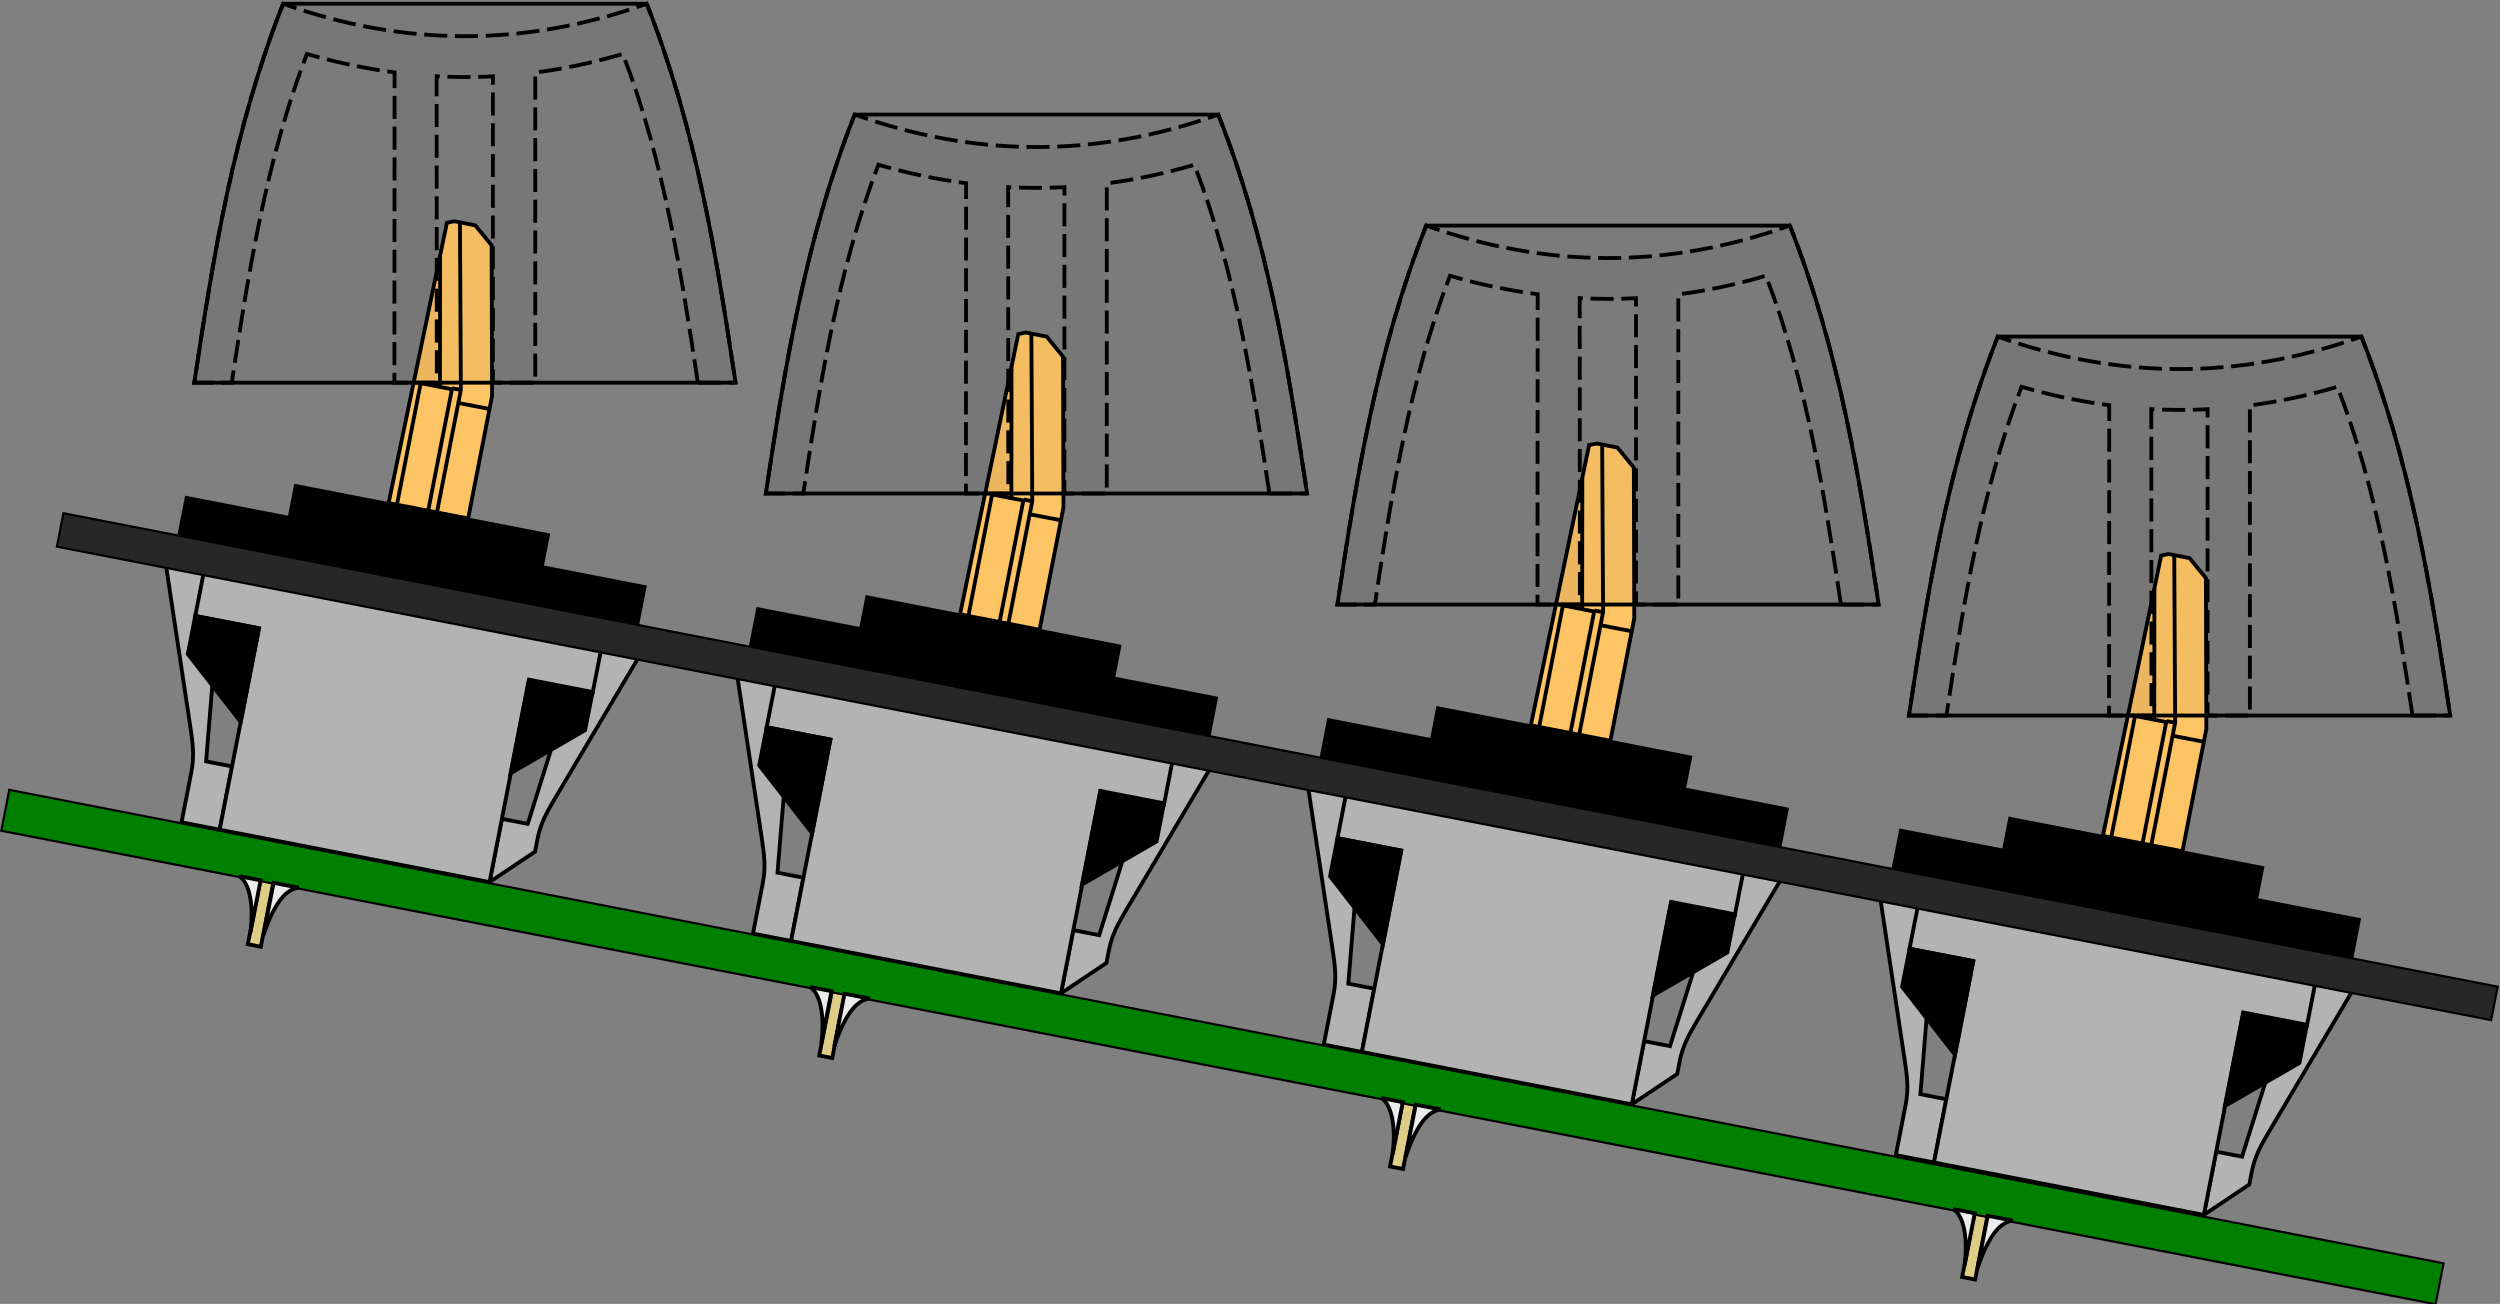 <?xml version="1.0" encoding="UTF-8" standalone="no"?>
<!-- Created with Inkscape (http://www.inkscape.org/) -->

<svg
   xmlns:dc="http://purl.org/dc/elements/1.1/"
   xmlns:cc="http://creativecommons.org/ns#"
   xmlns:rdf="http://www.w3.org/1999/02/22-rdf-syntax-ns#"
   xmlns:svg="http://www.w3.org/2000/svg"
   xmlns="http://www.w3.org/2000/svg"
   xmlns:xlink="http://www.w3.org/1999/xlink"
   xmlns:sodipodi="http://sodipodi.sourceforge.net/DTD/sodipodi-0.dtd"
   xmlns:inkscape="http://www.inkscape.org/namespaces/inkscape"
   id="svg2"
   version="1.1"
   inkscape:version="0.91 r13725"
   width="650"
   height="339"
   viewBox="0 0 650 339"
   sodipodi:docname="Staircase with angled keystems.svg">
  <rect x="0" y="0" width="650" height="339" fill="#808080" stroke="none"/>
  <title
     id="title4478">Staircase profile keyboard with angled keystems</title>
  <defs
     id="defs6" />
  <sodipodi:namedview
     pagecolor="#ffffff"
     bordercolor="#666666"
     borderopacity="1"
     objecttolerance="10"
     gridtolerance="10"
     guidetolerance="10"
     inkscape:pageopacity="0"
     inkscape:pageshadow="2"
     inkscape:window-width="640"
     inkscape:window-height="480"
     id="namedview4"
     showgrid="false"
     inkscape:object-nodes="true"
     inkscape:snap-smooth-nodes="true"
     inkscape:snap-intersection-paths="true"
     inkscape:object-paths="true"
     inkscape:zoom="1"
     inkscape:cx="308.4852"
     inkscape:cy="165.42091"
     inkscape:current-layer="layer2"
     showguides="true"
     inkscape:guide-bbox="true"
     inkscape:snap-global="true" />
  <g
     inkscape:groupmode="layer"
     id="layer2"
     inkscape:label="Vector"
     transform="translate(0,-259.75)">
    <g
       id="g4379"
       transform="matrix(0.552,-0.107,0.107,0.551,-478.992,204.444)">
      <rect
         transform="matrix(0.927,0.375,-0.375,0.927,0,0)"
         y="280.61"
         x="1051.394"
         height="60.362"
         width="6.123"
         id="rect4164"
         style="color:#000000;clip-rule:nonzero;display:inline;overflow:visible;visibility:visible;opacity:1;isolation:auto;mix-blend-mode:normal;color-interpolation:sRGB;color-interpolation-filters:linearRGB;solid-color:#000000;solid-opacity:1;fill:#decd87;fill-opacity:1;fill-rule:evenodd;stroke:#000000;stroke-width:1.78;stroke-linecap:butt;stroke-linejoin:miter;stroke-miterlimit:4;stroke-dasharray:none;stroke-dashoffset:0;stroke-opacity:1;marker:none;color-rendering:auto;image-rendering:auto;shape-rendering:auto;text-rendering:auto;enable-background:accumulate" />
      <path
         sodipodi:nodetypes="cccccccc"
         inkscape:connector-curvature="0"
         id="path4192"
         d="m 949.563,522.155 51.177,-122.332 3.499,-0.035 9.133,3.69 5.668,10.546 -13.079,68.561 -21.658,53.606 z"
         style="fill:#fdc466;fill-opacity:1;fill-rule:evenodd;stroke:#000000;stroke-width:1.78px;stroke-linecap:butt;stroke-linejoin:miter;stroke-opacity:1" />
      <path
         sodipodi:nodetypes="cccssccccccc"
         inkscape:connector-curvature="0"
         id="path4158"
         d="m 868.348,516.217 -5.82,14.406 -19.536,0.764 -3.148,75.018 c -0.33,7.864 -0.689,13.655 -3.521,20.665 l -8.89,22.002 16.657,6.73 11.186,-27.686 -11.323,-4.575 23.987,-85.749 7.551,-18.69 z"
         style="fill:#b3b3b3;fill-rule:evenodd;stroke:#000000;stroke-width:1.78px;stroke-linecap:butt;stroke-linejoin:miter;stroke-opacity:1" />
      <path
         style="fill:#b3b3b3;fill-rule:evenodd;stroke:#000000;stroke-width:1.78px;stroke-linecap:butt;stroke-linejoin:miter;stroke-opacity:1"
         d="m 1041.456,586.157 -5.82,14.406 13.522,14.121 -49.848,56.15 c -5.225,5.886 -8.99,10.301 -11.822,17.311 l -2.203,5.454 -23.343,9.819 11.186,-27.686 11.323,4.575 42.311,-78.346 7.551,-18.69 z"
         id="use4160"
         inkscape:connector-curvature="0"
         sodipodi:nodetypes="cccssccccccc" />
      <rect
         transform="matrix(0.927,0.375,-0.375,0.927,0,0)"
         y="143.496"
         x="983.98"
         height="17.996"
         width="215.761"
         id="rect4146"
         style="color:#000000;clip-rule:nonzero;display:inline;overflow:visible;visibility:visible;opacity:1;isolation:auto;mix-blend-mode:normal;color-interpolation:sRGB;color-interpolation-filters:linearRGB;solid-color:#000000;solid-opacity:1;fill:#000000;fill-opacity:1;fill-rule:evenodd;stroke:#000000;stroke-width:1.78;stroke-linecap:butt;stroke-linejoin:miter;stroke-miterlimit:4;stroke-dasharray:none;stroke-dashoffset:0;stroke-opacity:1;marker:none;color-rendering:auto;image-rendering:auto;shape-rendering:auto;text-rendering:auto;enable-background:accumulate" />
      <path
         inkscape:connector-curvature="0"
         id="rect4148"
         d="m 865.081,523.691 -13.23,32.745 27.835,11.246 -35.602,88.119 117.886,47.629 35.602,-88.119 27.835,11.246 13.23,-32.745 -173.557,-70.122 z"
         style="color:#000000;clip-rule:nonzero;display:inline;overflow:visible;visibility:visible;opacity:1;isolation:auto;mix-blend-mode:normal;color-interpolation:sRGB;color-interpolation-filters:linearRGB;solid-color:#000000;solid-opacity:1;fill:#b3b3b3;fill-opacity:1;fill-rule:evenodd;stroke:#000000;stroke-width:1.78;stroke-linecap:butt;stroke-linejoin:miter;stroke-miterlimit:4;stroke-dasharray:none;stroke-dashoffset:0;stroke-opacity:1;marker:none;color-rendering:auto;image-rendering:auto;shape-rendering:auto;text-rendering:auto;enable-background:accumulate" />
      <rect
         transform="matrix(0.927,0.375,-0.375,0.927,0,0)"
         y="128.421"
         x="1032.462"
         height="18.622"
         width="118.797"
         id="rect4154"
         style="color:#000000;clip-rule:nonzero;display:inline;overflow:visible;visibility:visible;opacity:1;isolation:auto;mix-blend-mode:normal;color-interpolation:sRGB;color-interpolation-filters:linearRGB;solid-color:#000000;solid-opacity:1;fill:#000000;fill-opacity:1;fill-rule:evenodd;stroke:#000000;stroke-width:1.78;stroke-linecap:butt;stroke-linejoin:miter;stroke-miterlimit:4;stroke-dasharray:none;stroke-dashoffset:0;stroke-opacity:1;marker:none;color-rendering:auto;image-rendering:auto;shape-rendering:auto;text-rendering:auto;enable-background:accumulate" />
      <path
         sodipodi:nodetypes="ccccc"
         inkscape:connector-curvature="0"
         id="path4156"
         d="m 851.851,556.437 -6.735,16.671 18.015,35.551 16.555,-40.976 z"
         style="fill:#000000;fill-rule:evenodd;stroke:#000000;stroke-width:1.78px;stroke-linecap:butt;stroke-linejoin:miter;stroke-opacity:1" />
      <use
         height="100%"
         width="100%"
         transform="matrix(-0.719,-0.695,-0.695,0.719,2024.711,818.036)"
         id="use4162"
         xlink:href="#path4156"
         y="0"
         x="0" />
      <path
         sodipodi:nodetypes="cc"
         inkscape:connector-curvature="0"
         id="rect4180"
         d="m 990.035,482.77 13.626,5.505"
         style="color:#000000;clip-rule:nonzero;display:inline;overflow:visible;visibility:visible;opacity:1;isolation:auto;mix-blend-mode:normal;color-interpolation:sRGB;color-interpolation-filters:linearRGB;solid-color:#000000;solid-opacity:1;fill:none;fill-opacity:1;fill-rule:evenodd;stroke:#000000;stroke-width:1.78;stroke-linecap:butt;stroke-linejoin:miter;stroke-miterlimit:4;stroke-dasharray:none;stroke-dashoffset:0;stroke-opacity:1;marker:none;color-rendering:auto;image-rendering:auto;shape-rendering:auto;text-rendering:auto;enable-background:accumulate" />
      <rect
         transform="matrix(0.927,0.375,-0.375,0.927,0,0)"
         y="70.606"
         x="1080.026"
         height="57.816"
         width="14.715"
         id="rect4182"
         style="color:#000000;clip-rule:nonzero;display:inline;overflow:visible;visibility:visible;opacity:1;isolation:auto;mix-blend-mode:normal;color-interpolation:sRGB;color-interpolation-filters:linearRGB;solid-color:#000000;solid-opacity:1;fill:none;fill-opacity:1;fill-rule:evenodd;stroke:#000000;stroke-width:1.78;stroke-linecap:butt;stroke-linejoin:miter;stroke-miterlimit:4;stroke-dasharray:none;stroke-dashoffset:0;stroke-opacity:1;marker:none;color-rendering:auto;image-rendering:auto;shape-rendering:auto;text-rendering:auto;enable-background:accumulate" />
      <path
         sodipodi:nodetypes="ccccc"
         inkscape:connector-curvature="0"
         id="path4188"
         d="m 1006.699,400.783 -14.365,76.297 -21.658,53.606 m 12.525,-57.296 11.569,-59.312"
         style="fill:none;fill-rule:evenodd;stroke:#000000;stroke-width:1.78px;stroke-linecap:butt;stroke-linejoin:miter;stroke-opacity:1" />
      <path
         sodipodi:nodetypes="cc"
         inkscape:connector-curvature="0"
         id="path4194"
         d="m 988.577,475.562 3.757,1.518"
         style="fill:none;fill-rule:evenodd;stroke:#000000;stroke-width:1.78px;stroke-linecap:butt;stroke-linejoin:miter;stroke-opacity:1" />
    </g>
    <g
       id="g4470"
       transform="matrix(0.562,0,0,0.562,-428.698,97.384)">
      <path
         sodipodi:nodetypes="cccccccccccccccccc"
         inkscape:connector-curvature="0"
         d="m 1085.614,465.691 c -7.386,-48.78 -15.651,-102.797 -34.698,-151.823 -13.58,4.011 -27.077,6.868 -40.491,8.606 l 0,143.471 -19.578,9e-5 0,-141.708 c -8.714,0.443 -17.41,0.425 -26.034,-0.039 l 0.06,141.746 -19.612,-1.8e-4 0.09,-143.541 c -13.513,-1.763 -27.065,-4.627 -40.566,-8.536 -18.87,48.861 -27.405,103.523 -34.757,152.077 l -17.333,0 c 8.846,-58.435 18.014,-116.871 41.097,-175.306 55.072,19.646 111.105,20.395 168.214,0 23.083,58.435 32.252,116.871 41.097,175.306 m -17.494,0 17.494,0"
         style="fill:#000000;fill-opacity:0.039;fill-rule:evenodd;stroke:#000000;stroke-width:1.78;stroke-linecap:butt;stroke-linejoin:miter;stroke-miterlimit:4;stroke-dasharray:10.68, 3.56;stroke-dashoffset:0;stroke-opacity:1"
         id="path4411" />
      <path
         sodipodi:nodetypes="ccccc"
         inkscape:connector-curvature="0"
         d="m 1062.008,290.638 -168.214,0 c -23.083,58.435 -32.252,116.871 -41.097,175.306 l 250.408,0 c -8.846,-58.435 -18.014,-116.871 -41.097,-175.306"
         style="fill:#000000;fill-opacity:0.039;fill-rule:evenodd;stroke:#000000;stroke-width:1.78px;stroke-linecap:butt;stroke-linejoin:miter;stroke-opacity:1"
         id="use4170" />
    </g>
    <use
       x="0"
       y="0"
       xlink:href="#g4379"
       id="use4442"
       transform="translate(148.567,28.934)"
       width="100%"
       height="100%" />
    <use
       height="100%"
       width="100%"
       transform="translate(296.976,57.789)"
       id="use4444"
       xlink:href="#g4379"
       y="0"
       x="0" />
    <use
       x="0"
       y="0"
       xlink:href="#g4379"
       id="use4446"
       transform="translate(445.716,86.526)"
       width="100%"
       height="100%" />
    <rect
       y="382.653"
       x="91.211"
       height="8.851"
       width="644.512"
       id="use4398"
       style="color:#000000;clip-rule:nonzero;display:inline;overflow:visible;visibility:visible;opacity:1;isolation:auto;mix-blend-mode:normal;color-interpolation:sRGB;color-interpolation-filters:linearRGB;solid-color:#000000;solid-opacity:1;fill:#272727;fill-opacity:1;fill-rule:evenodd;stroke:#000000;stroke-width:0.562;stroke-linecap:butt;stroke-linejoin:miter;stroke-miterlimit:4;stroke-dasharray:none;stroke-dashoffset:0;stroke-opacity:1;marker:none;color-rendering:auto;image-rendering:auto;shape-rendering:auto;text-rendering:auto;enable-background:accumulate"
       transform="matrix(0.982,0.191,-0.191,0.982,0,0)" />
    <rect
       style="color:#000000;clip-rule:nonzero;display:inline;overflow:visible;visibility:visible;opacity:1;isolation:auto;mix-blend-mode:normal;color-interpolation:sRGB;color-interpolation-filters:linearRGB;solid-color:#000000;solid-opacity:1;fill:#008000;fill-opacity:1;fill-rule:evenodd;stroke:#000000;stroke-width:0.562;stroke-linecap:butt;stroke-linejoin:miter;stroke-miterlimit:4;stroke-dasharray:none;stroke-dashoffset:0;stroke-opacity:1;marker:none;color-rendering:auto;image-rendering:auto;shape-rendering:auto;text-rendering:auto;enable-background:accumulate"
       id="use4402"
       width="644.512"
       height="10.833"
       x="91.129"
       y="455.916"
       transform="matrix(0.982,0.191,-0.191,0.982,0,0)" />
    <path
       style="fill:#ececec;fill-rule:evenodd;stroke:#000000;stroke-width:1px;stroke-linecap:butt;stroke-linejoin:miter;stroke-opacity:1"
       d="m 65.108,502.247 c 0.865,-6.829 -0.063,-12.792 -2.915,-14.696 l 5.564,1.081 z"
       id="path4450"
       inkscape:connector-curvature="0"
       sodipodi:nodetypes="cccc" />
    <path
       style="fill:#ececec;fill-rule:evenodd;stroke:#000000;stroke-width:1px;stroke-linecap:butt;stroke-linejoin:miter;stroke-opacity:1"
       d="m 68.482,502.925 2.653,-13.637 6.504,1.263 c -3.073,0.338 -6.206,3.551 -9.157,12.374 z"
       id="path4452"
       inkscape:connector-curvature="0"
       sodipodi:nodetypes="cccc" />
    <use
       x="0"
       y="0"
       xlink:href="#path4450"
       id="use4454"
       transform="translate(148.439,28.831)"
       width="100%"
       height="100%" />
    <use
       x="0"
       y="0"
       xlink:href="#path4452"
       id="use4456"
       transform="translate(148.439,28.831)"
       width="100%"
       height="100%" />
    <use
       height="100%"
       width="100%"
       transform="translate(296.963,57.678)"
       id="use4458"
       xlink:href="#path4450"
       y="0"
       x="0" />
    <use
       height="100%"
       width="100%"
       transform="translate(296.963,57.678)"
       id="use4460"
       xlink:href="#path4452"
       y="0"
       x="0" />
    <use
       x="0"
       y="0"
       xlink:href="#path4450"
       id="use4462"
       transform="translate(445.68,86.563)"
       width="100%"
       height="100%" />
    <use
       x="0"
       y="0"
       xlink:href="#path4452"
       id="use4464"
       transform="translate(445.68,86.563)"
       width="100%"
       height="100%" />
    <g
       id="g4424"
       transform="matrix(0.562,0,0,0.562,-419.974,164.066)">
      <use
         height="100%"
         width="100%"
         transform="translate(248.886,-67.376)"
         id="use4420"
         xlink:href="#path4411"
         y="0"
         x="0" />
      <use
         height="100%"
         width="100%"
         transform="translate(248.886,-67.376)"
         id="use4422"
         xlink:href="#use4170"
         y="0"
         x="0" />
    </g>
    <g
       transform="matrix(0.562,0,0,0.562,-271.368,192.929)"
       id="g4428">
      <use
         x="0"
         y="0"
         xlink:href="#path4411"
         id="use4430"
         transform="translate(248.886,-67.376)"
         width="100%"
         height="100%" />
      <use
         x="0"
         y="0"
         xlink:href="#use4170"
         id="use4432"
         transform="translate(248.886,-67.376)"
         width="100%"
         height="100%" />
    </g>
    <g
       id="g4434"
       transform="matrix(0.562,0,0,0.562,-122.762,221.792)">
      <use
         height="100%"
         width="100%"
         transform="translate(248.886,-67.376)"
         id="use4436"
         xlink:href="#path4411"
         y="0"
         x="0" />
      <use
         height="100%"
         width="100%"
         transform="translate(248.886,-67.376)"
         id="use4438"
         xlink:href="#use4170"
         y="0"
         x="0" />
    </g>
  </g>
</svg>
